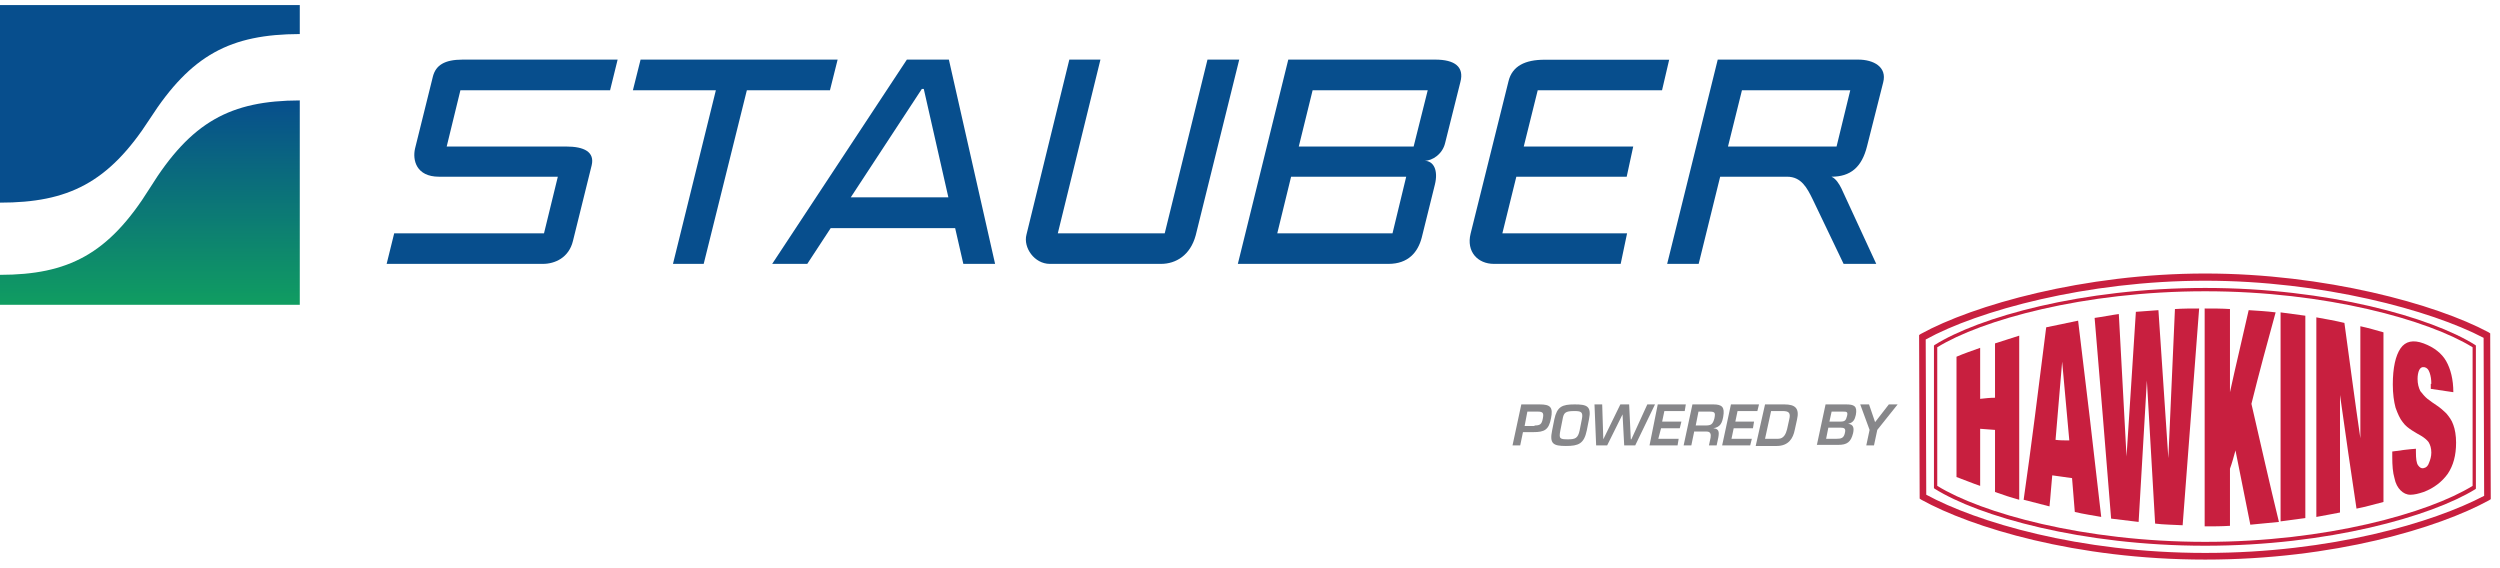 <svg xmlns="http://www.w3.org/2000/svg" width="251" height="57" viewBox="0 0 251 57" fill="none"><g clip-path="url(#clip0_3942_844)"><path d="M221.402 54.792C209.029 54.792 198.644 51.843 194.225 49.059L194.169 49.004V34.699L194.225 34.643C198.644 31.86 209.029 28.91 221.402 28.91C233.721 28.91 244.106 31.86 248.525 34.643L248.58 34.699V49.059L248.525 49.115C244.106 51.843 233.721 54.792 221.402 54.792ZM194.501 48.781C198.92 51.508 209.194 54.403 221.402 54.403C233.555 54.403 243.829 51.508 248.249 48.781V34.866C243.829 32.139 233.555 29.244 221.402 29.244C209.194 29.244 198.92 32.139 194.501 34.866V48.781Z" fill="#C81F3F"></path><path d="M221.403 56.182C208.422 56.182 197.926 52.954 192.899 50.171L192.734 50.059L192.678 33.639L192.844 33.528C198.092 30.634 209.25 27.461 221.403 27.461C233.39 27.461 244.548 30.522 249.851 33.361L250.017 33.472L250.072 50.115L249.906 50.226C244.824 53.009 234.329 56.182 221.403 56.182ZM193.396 49.67C198.423 52.397 208.698 55.514 221.403 55.514C234.053 55.514 244.327 52.453 249.409 49.781L249.354 33.918C244.051 31.135 233.114 28.184 221.403 28.184C209.526 28.184 198.589 31.19 193.341 34.085L193.396 49.67Z" fill="#C81F3F"></path><path d="M198.808 34.924V40.045C199.306 39.989 199.803 39.933 200.3 39.933V34.478C201.129 34.2 201.902 33.977 202.73 33.699V50.175C201.902 49.952 201.073 49.674 200.3 49.396V43.162C199.803 43.106 199.306 43.106 198.808 43.05V48.783C197.98 48.505 197.207 48.171 196.433 47.893V35.814C197.207 35.48 198.035 35.202 198.808 34.924Z" fill="#C81F3F"></path><path d="M208.642 32.195C209.415 38.485 210.188 45.053 210.962 51.899C210.078 51.732 209.194 51.621 208.31 51.398C208.2 50.285 208.145 49.116 208.034 48.003C207.371 47.892 206.708 47.836 206.045 47.725C205.935 48.782 205.88 49.84 205.769 50.842C204.885 50.619 204.057 50.396 203.173 50.174C203.946 44.83 204.664 38.986 205.438 32.863C206.543 32.641 207.592 32.418 208.642 32.195ZM207.04 36.314C206.819 38.986 206.598 41.602 206.377 44.162C206.819 44.218 207.316 44.218 207.758 44.218C207.537 41.602 207.261 38.93 207.04 36.314Z" fill="#C81F3F"></path><path d="M216.706 31.14C217.038 36.038 217.369 41.047 217.701 46.001C217.922 41.047 218.143 36.038 218.364 31.028C219.192 30.973 220.021 30.973 220.794 30.973C220.242 38.264 219.689 45.5 219.137 52.736C218.198 52.68 217.259 52.68 216.375 52.569C216.099 47.727 215.823 42.94 215.546 38.209C215.27 42.995 214.994 47.727 214.718 52.402C213.779 52.291 212.895 52.179 211.956 52.068C211.403 45.166 210.851 38.431 210.299 31.919C211.127 31.808 211.901 31.641 212.729 31.529C213.005 36.26 213.226 41.047 213.503 45.834C213.834 41.047 214.11 36.205 214.442 31.307C215.16 31.251 215.933 31.195 216.706 31.14Z" fill="#C81F3F"></path><path d="M223.889 31.028V39.377C224.496 36.594 225.159 33.867 225.767 31.14C226.651 31.195 227.59 31.251 228.474 31.362C227.645 34.368 226.816 37.429 226.043 40.546C226.982 44.61 227.866 48.562 228.805 52.402C227.866 52.513 226.872 52.569 225.933 52.68C225.435 50.231 224.938 47.727 224.441 45.222C224.275 45.834 224.11 46.446 223.889 47.059V52.792C223.06 52.847 222.176 52.847 221.348 52.847V30.973C222.232 30.973 223.06 30.973 223.889 31.028Z" fill="#C81F3F"></path><path d="M231.456 31.697V52.014C230.627 52.125 229.799 52.236 228.97 52.347V31.363C229.799 31.475 230.627 31.586 231.456 31.697Z" fill="#C81F3F"></path><path d="M235.378 32.42C235.93 36.428 236.428 40.268 236.98 43.997V32.754C237.753 32.921 238.527 33.144 239.3 33.366V50.398C238.416 50.621 237.477 50.899 236.593 51.066C236.041 47.393 235.489 43.608 234.936 39.656V51.456C234.163 51.623 233.389 51.734 232.561 51.901V31.863C233.5 32.03 234.439 32.197 235.378 32.42Z" fill="#C81F3F"></path><path d="M244.105 38.541C244.105 38.096 244.05 37.762 243.939 37.428C243.829 37.094 243.663 36.927 243.442 36.871C243.166 36.816 243 36.927 242.89 37.15C242.779 37.372 242.724 37.706 242.724 38.04C242.724 38.541 242.835 38.931 243 39.265C243.221 39.543 243.442 39.821 243.718 40.044C243.995 40.267 244.326 40.489 244.657 40.712C244.989 40.935 245.32 41.213 245.597 41.491C245.873 41.825 246.149 42.159 246.315 42.66C246.48 43.105 246.591 43.718 246.591 44.441C246.591 45.721 246.315 46.723 245.762 47.558C245.21 48.338 244.381 49.005 243.332 49.395C242.835 49.562 242.393 49.673 242.006 49.673C241.619 49.673 241.288 49.506 241.012 49.228C240.735 48.95 240.515 48.56 240.404 48.004C240.238 47.447 240.183 46.723 240.183 45.889V45.332C240.956 45.221 241.785 45.109 242.558 45.054V45.388C242.558 46.056 242.614 46.501 242.779 46.723C242.945 46.946 243.111 47.057 243.332 47.002C243.608 46.946 243.774 46.779 243.884 46.445C243.995 46.167 244.105 45.833 244.105 45.443C244.105 44.998 243.995 44.664 243.829 44.386C243.663 44.163 243.387 43.94 243.111 43.773C242.835 43.606 242.503 43.439 242.172 43.217C241.84 42.994 241.509 42.772 241.233 42.382C240.956 42.048 240.735 41.547 240.515 40.935C240.349 40.322 240.238 39.543 240.238 38.597C240.238 36.927 240.515 35.703 241.012 34.979C241.509 34.255 242.282 34.088 243.332 34.478C244.381 34.868 245.155 35.48 245.597 36.259C246.038 37.038 246.315 38.096 246.315 39.376C245.541 39.265 244.823 39.154 244.05 39.042V38.541" fill="#C81F3F"></path><path d="M152.74 40.602H154.563C155.667 40.602 155.944 40.88 155.723 41.993C155.502 43.162 155.06 43.385 153.955 43.385H152.906L152.629 44.721H151.856L152.74 40.602ZM154.066 42.717C154.618 42.717 154.784 42.605 154.894 42.049C155.005 41.492 154.949 41.325 154.397 41.325H153.347L153.071 42.772H154.066V42.717Z" fill="#87878A"></path><path d="M159.534 42.104L159.313 43.218C159.036 44.553 158.484 44.776 157.214 44.776C155.943 44.776 155.556 44.553 155.833 43.218L156.054 42.104C156.33 40.824 156.827 40.602 158.097 40.602C159.313 40.602 159.81 40.769 159.534 42.104ZM156.882 42.104L156.661 43.218C156.495 44.053 156.606 44.108 157.435 44.108C158.153 44.108 158.429 43.997 158.595 43.218L158.816 42.104C158.981 41.325 158.705 41.27 158.042 41.27C157.158 41.27 156.993 41.437 156.882 42.104Z" fill="#87878A"></path><path d="M165.39 40.602H166.163L164.175 44.721H163.07L162.904 41.603L161.357 44.721H160.253L160.087 40.602H160.86L160.971 44.108L162.683 40.602H163.567L163.733 44.108H163.788L165.39 40.602Z" fill="#87878A"></path><path d="M166.881 42.327H168.814L168.649 42.995H166.771L166.494 44.053H168.538L168.428 44.721H165.611L166.439 40.602H169.256L169.146 41.27H167.102L166.881 42.327Z" fill="#87878A"></path><path d="M170.085 43.385L169.809 44.721H169.036L169.92 40.602H172.019C172.903 40.602 173.179 40.88 173.013 41.826C172.903 42.438 172.737 42.884 172.019 42.995C172.571 43.051 172.627 43.329 172.516 43.941L172.35 44.721H171.577L171.743 43.941C171.798 43.607 171.743 43.329 171.356 43.329H170.085M171.246 42.717C171.798 42.717 171.964 42.605 172.129 41.993C172.24 41.437 172.185 41.325 171.632 41.325H170.527L170.251 42.717H171.246Z" fill="#87878A"></path><path d="M174.229 42.327H176.107L175.997 42.995H174.063L173.842 44.053H175.886L175.72 44.721H172.903L173.787 40.602H176.604L176.439 41.27H174.45L174.229 42.327Z" fill="#87878A"></path><path d="M177.21 40.602H179.143C180.248 40.602 180.69 40.991 180.414 42.16L180.193 43.162C180.027 43.997 179.585 44.776 178.37 44.776H176.271L177.21 40.602ZM178.536 44.053C179.088 44.053 179.309 43.552 179.42 43.106L179.641 42.104C179.806 41.437 179.585 41.27 178.978 41.27H177.818L177.21 44.053H178.536Z" fill="#87878A"></path><path d="M182.404 44.721L183.287 40.602H185.331C186.16 40.602 186.491 40.769 186.326 41.659C186.215 42.16 186.049 42.438 185.552 42.55C186.105 42.605 186.16 42.995 186.049 43.496C185.829 44.386 185.442 44.665 184.558 44.665H182.404M183.343 44.053H184.392C184.834 44.053 185.11 43.997 185.221 43.496C185.331 43.051 185.221 42.939 184.779 42.939H183.564L183.343 44.053ZM183.674 42.327H184.779C185.221 42.327 185.331 42.216 185.442 41.77C185.552 41.325 185.387 41.325 185 41.325H183.895L183.674 42.327Z" fill="#87878A"></path><path d="M188.48 43.162L188.148 44.721H187.375L187.706 43.162L186.767 40.602H187.651L188.259 42.383L189.64 40.602H190.523L188.48 43.162Z" fill="#87878A"></path></g><g clip-path="url(#clip1_3942_844)"><path d="M15.043 18.886C10.897 25.545 6.828 27.584 0 27.594V30.604H30.098V10.082C23.154 10.103 19.189 12.206 15.043 18.886Z" fill="url(#paint0_linear_3942_844)"></path><path d="M0 0.508V20.345C6.828 20.345 10.897 18.374 15.043 11.934C19.189 5.483 23.154 3.439 30.098 3.418V0.508H0Z" fill="#074E8D"></path><path d="M61.997 5.984H46.455C44.604 5.984 43.768 6.568 43.472 7.646L41.673 14.901C41.403 16.055 41.776 17.742 44.077 17.742H56.006L54.618 23.424H39.577L38.819 26.494H54.502C55.723 26.494 57.112 25.872 57.523 24.198L59.4 16.613C59.734 15.243 58.629 14.711 56.842 14.711H44.848L46.224 9.066H61.251L62.01 5.984" fill="#074E8D"></path><path d="M64.314 5.984L63.542 9.066H71.872L67.566 26.494H70.651L74.983 9.066H83.326L84.098 5.984H64.314Z" fill="#074E8D"></path><path d="M95.267 5.984L99.907 26.494H96.719L95.897 22.904H83.401L81.049 26.494H77.527L91.05 5.984H95.267ZM95.215 19.809L92.747 8.927H92.554L85.42 19.809H95.215Z" fill="#074E8D"></path><path d="M110.472 5.984H107.361L103.055 23.564C102.72 24.858 103.852 26.494 105.407 26.494H116.565C118.057 26.494 119.509 25.631 120.049 23.627L124.42 5.984H121.232L116.938 23.424H106.204L110.485 5.984" fill="#074E8D"></path><path d="M129.357 5.984H144.088C146.042 5.984 147.032 6.695 146.621 8.242L145.091 14.356C144.834 15.459 143.831 16.144 143.009 16.144C143.96 16.144 144.41 17.121 144.063 18.529L142.739 23.868C142.353 25.327 141.389 26.494 139.396 26.494H124.279L129.344 5.984M130.385 14.711H141.929L143.343 9.066H131.786L130.398 14.711H130.385ZM128.225 23.424H139.808L141.183 17.742H129.626L128.238 23.424H128.225Z" fill="#074E8D"></path><path d="M167.588 5.984L166.868 9.066H154.386L152.985 14.711H163.976L163.32 17.742H152.239L150.838 23.424H163.359L162.716 26.494H149.989C148.37 26.494 147.2 25.276 147.65 23.45L151.455 8.153C151.828 6.619 153.139 5.997 155.067 5.997H167.575" fill="#074E8D"></path><path d="M172.461 5.984H186.563C188.106 5.984 189.481 6.72 189.07 8.28L187.45 14.685C186.923 16.803 185.779 17.742 183.877 17.742C184.339 17.932 184.674 18.516 184.866 18.896L188.376 26.494H185.098L182 20.025C181.434 18.871 180.856 17.742 179.429 17.742H172.705L170.546 26.494H167.383L172.461 5.984ZM173.49 14.711H184.391L185.766 9.066H174.891L173.49 14.711Z" fill="#074E8D"></path></g><defs><linearGradient id="paint0_linear_3942_844" x1="15.049" y1="10.082" x2="15.049" y2="30.604" gradientUnits="userSpaceOnUse"><stop stop-color="#074E8D"></stop><stop offset="1" stop-color="#109D61"></stop></linearGradient><clipPath id="clip0_3942_844"><rect width="99.114" height="29.507" fill="white" transform="translate(151.32 26.988)"></rect></clipPath><clipPath id="clip1_3942_844"><rect width="189.15" height="36.351" fill="white" transform="translate(0 0.508)"></rect></clipPath></defs></svg>